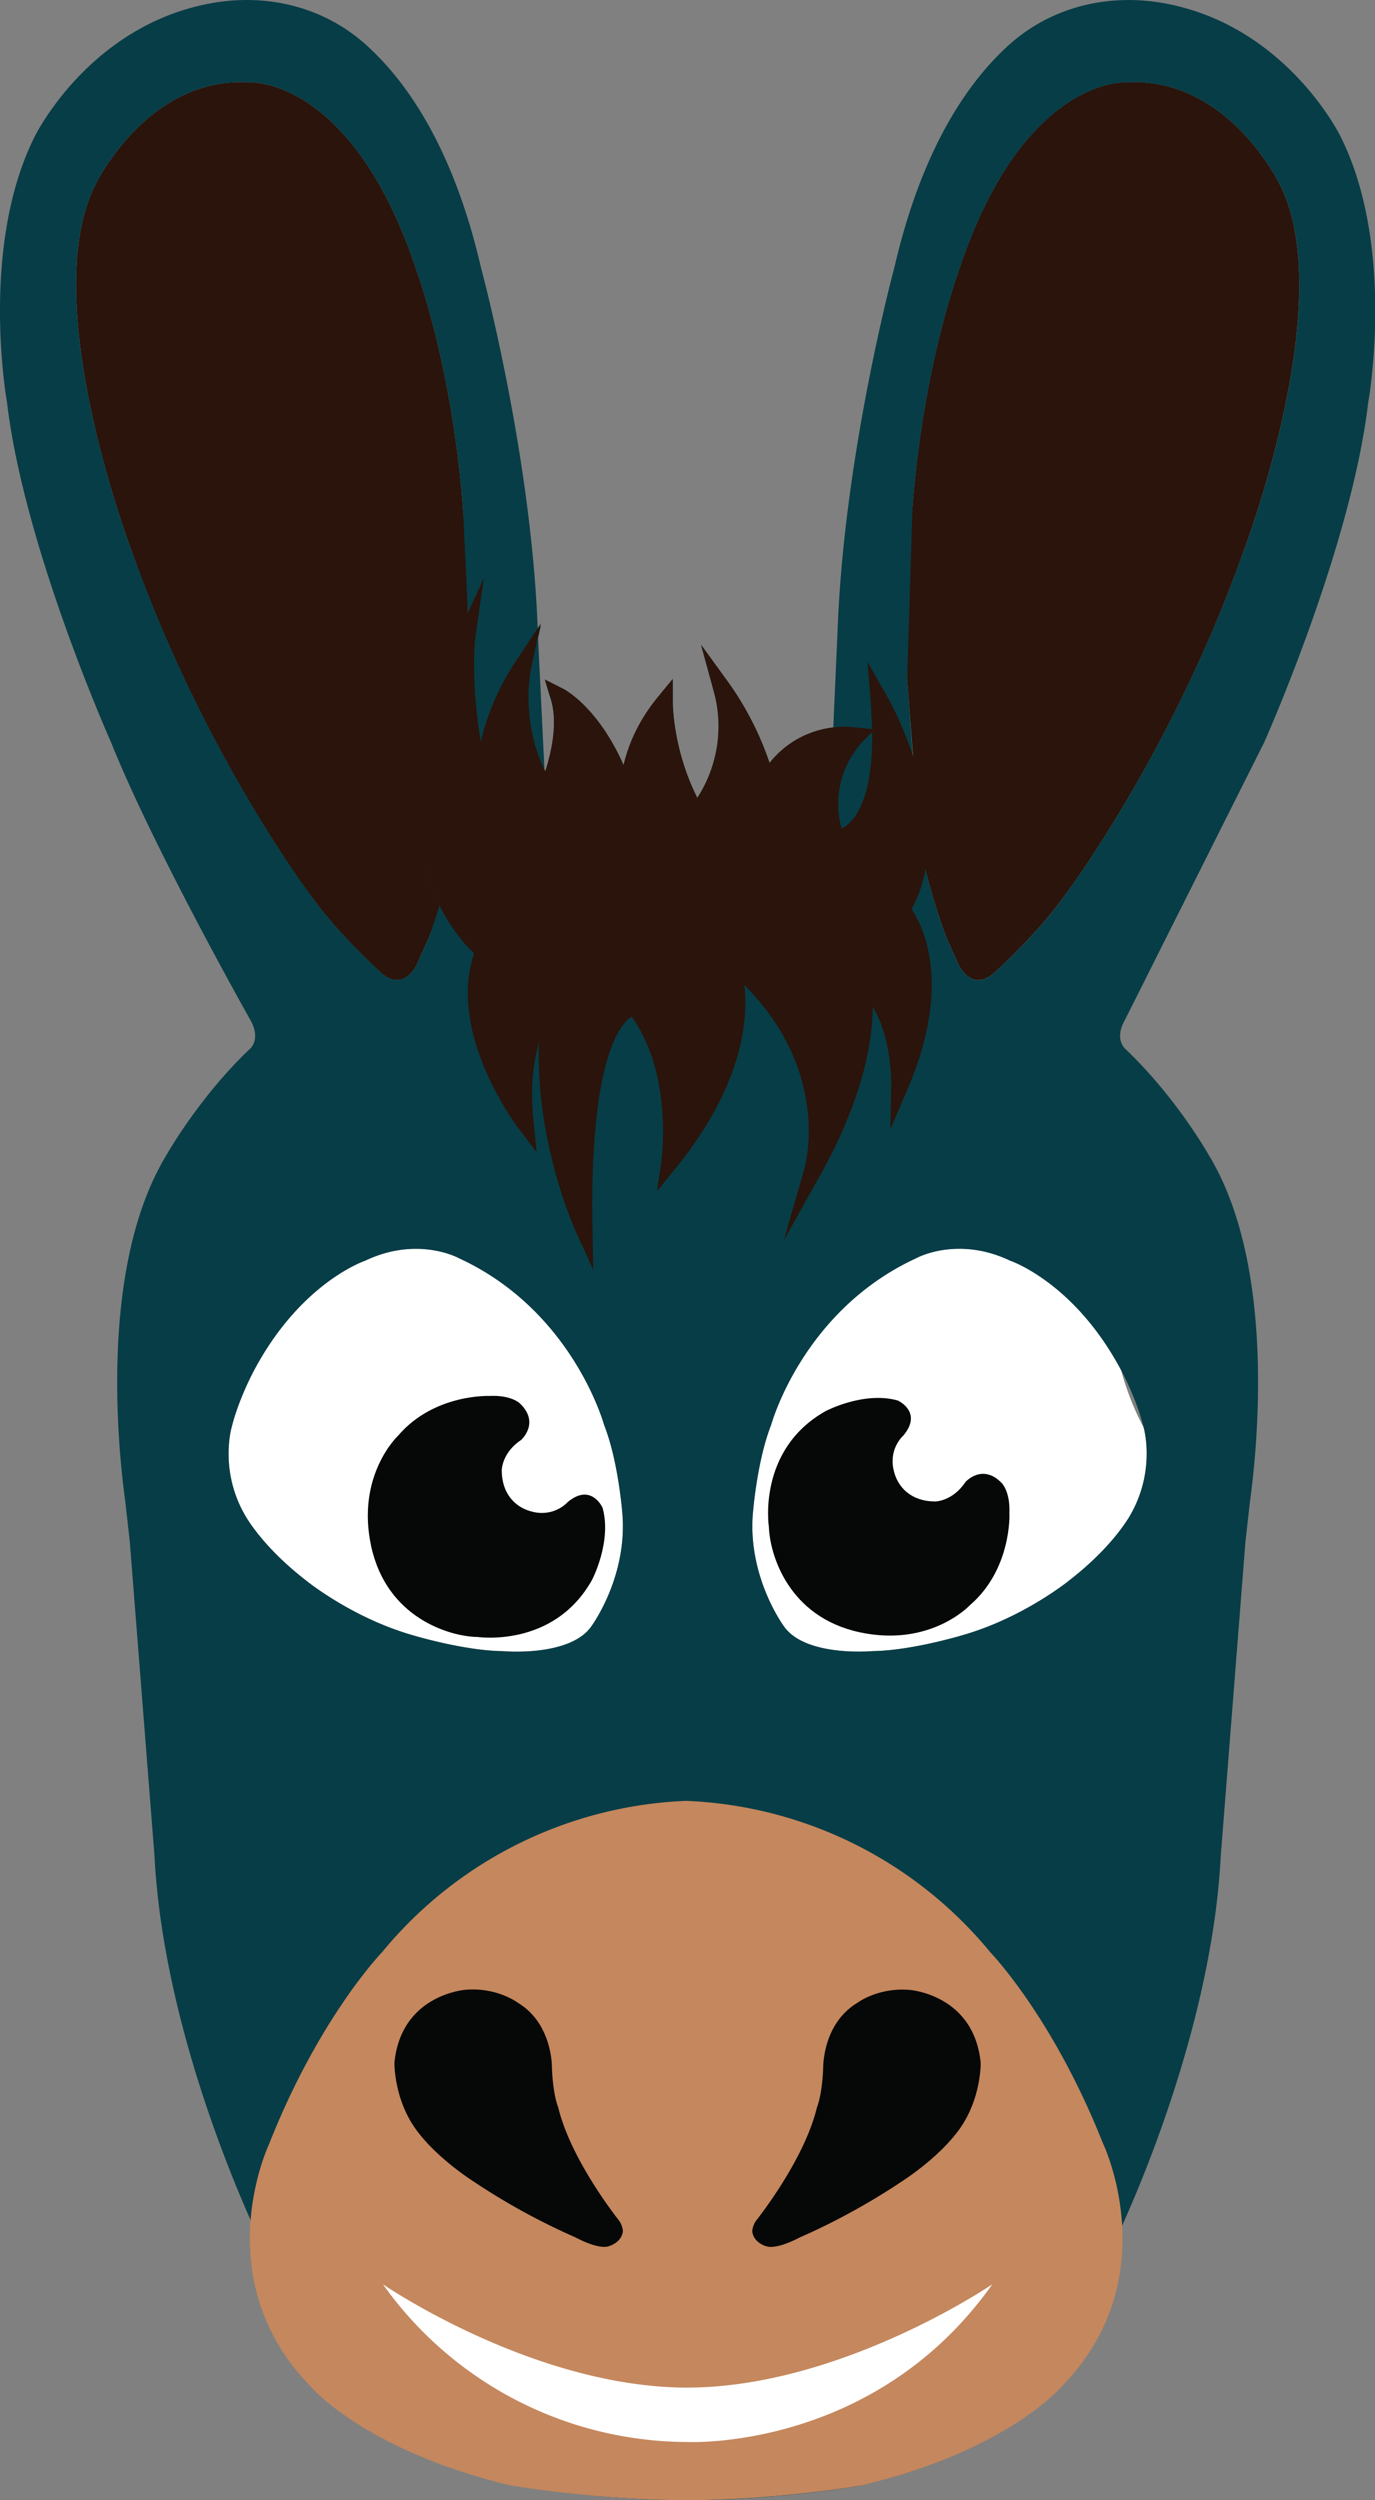 <svg xmlns="http://www.w3.org/2000/svg" width="22" height="40" fill="none">
    <rect width="100%" height="100%" fill="#808080" stroke="none"/>
    <path
        d="M4.988 14.351s-1.712-2.254-2.86-5.479c0 0-1.553-4.033-.602-5.914 0 0 .825-1.737 2.464-1.64 0 0 .104-.006.276.034.516.121 1.643.659 2.415 3.027 0 0 .557 1.511.727 3.768 0 0 .103 1.19.083 2.713l-.192 2.498a2.94 2.94 0 0 1-.074.437c-.073.299-.213.831-.356 1.188l-.188.42s-.21.519-.615.132c0 0-.688-.63-1.077-1.185z"
        fill="#2a140b" />
    <path
        d="M9.667 22.8s-.497-1.833-2.327-2.673c0 0-.654-.361-1.499.042 0 0-.17.056-.422.219-.367.236-.907.695-1.352 1.531 0 0-.25.458-.362.92 0 0-.134.462.047 1.023a1.92 1.92 0 0 0 .153.351s.247.486.959 1.046l.067.053c.202.154.839.605 1.651.842 0 0 .826.253 1.458.261 0 0 1.064.098 1.416-.389 0 0 .607-.812.497-1.865 0 0-.067-.806-.286-1.361zm2.67 0s.497-1.833 2.327-2.673c0 0 .654-.361 1.499.042 0 0 .17.056.422.219.367.236.907.695 1.352 1.531a4.44 4.44 0 0 0 .362.92s.134.462-.047 1.023a1.94 1.94 0 0 1-.153.351s-.247.486-.959 1.046l-.067.053c-.202.154-.839.605-1.651.842 0 0-.826.253-1.458.261 0 0-1.064.098-1.416-.389 0 0-.607-.812-.497-1.865 0 0 .067-.806.286-1.361z"
        fill="#fff" />
    <path
        d="M17.017 14.351s1.712-2.254 2.86-5.479c0 0 1.553-4.033.602-5.914 0 0-.825-1.737-2.464-1.64 0 0-.104-.006-.276.034-.516.121-1.643.659-2.415 3.027 0 0-.557 1.511-.727 3.768 0 0-.103 1.19-.083 2.713l.192 2.498a2.94 2.94 0 0 0 .074.437 10.25 10.25 0 0 0 .356 1.188l.188.42s.21.519.615.132c0 0 .689-.63 1.077-1.185z"
        fill="#2a140b" />
    <path
        d="M7.623 26.187s1.229.193 1.848-.908c0 0 .323-.612.17-1.158 0 0-.182-.405-.559-.089 0 0-.193.223-.523.162-.317-.058-.531-.303-.531-.67 0 0-.002-.279.31-.487 0 0 .308-.273-.02-.585 0 0-.137-.137-.487-.119 0 0-.885-.038-1.46.634 0 0-.679.632-.432 1.771s1.238 1.436 1.683 1.451zm8.527-1.97c.017-.35-.119-.487-.119-.487-.312-.328-.584-.02-.584-.02-.208.313-.486.311-.486.311-.366 0-.611-.214-.669-.532-.061-.331.162-.523.162-.523.316-.378-.089-.56-.089-.56-.545-.154-1.156.17-1.156.17-1.1.62-.907 1.851-.907 1.851.015.446.312 1.439 1.449 1.686s1.768-.433 1.768-.433c.67-.576.632-1.462.632-1.462z"
        fill="#060707" />
    <path
        d="M21.45 2.185S20.592.423 18.654.057c-.911-.172-1.837.048-2.523.673-.64.582-1.378 1.638-1.819 3.541 0 0-.801 2.956-.909 5.774l-.072 1.633c-.507.06-.837.326-1.016.551-.193-.643-.631-1.251-.652-1.281l-.44-.606.198.722c.224.818-.079 1.443-.261 1.724a3.78 3.78 0 0 1-.395-1.519v-.382l-.242.295c-.318.388-.471.775-.543 1.084-.412-.934-.946-1.213-.972-1.226l-.285-.144.094.306c.119.389.005.871-.089 1.162-.006-.013-.01-.026-.016-.038l-.103-2.113.045-.206-.05.075-.001-.034c-.107-2.818-.909-5.774-.909-5.774-.441-1.903-1.18-2.959-1.82-3.541C5.187.105 4.262-.116 3.351.057 1.412.423.555 2.185.555 2.185-.336 3.964.113 6.443.113 6.443c.276 2.331 1.664 5.433 1.664 5.433.679 1.697 2.229 4.442 2.229 4.442.184.328-.022.476-.022.476-.808.772-1.321 1.685-1.321 1.685-1.068 1.757-.783 4.635-.658 5.546l.072.643.395 5.026c.13 2.543 1.224 5.138 1.605 5.973-.026.76.165 1.71 1.006 2.551.036.041.899 1.008 3.154 1.55.014.002 1.371.233 2.764.233s2.75-.231 2.773-.235c2.246-.54 3.109-1.507 3.139-1.541.845-.844 1.038-1.798 1.014-2.558.381-.836 1.475-3.43 1.605-5.972l.395-5.026.072-.643c.125-.91.41-3.788-.658-5.546 0 0-.513-.913-1.321-1.685 0 0-.206-.149-.022-.476l2.229-4.442s1.388-3.103 1.664-5.433c0 0 .449-2.479-.441-4.258zM8.878 12.734c.014-.031.289-.645.259-1.251.23.225.566.664.793 1.448l.266-.055c-.001-.007-.062-.58.327-1.225a4.06 4.06 0 0 0 .5 1.459l.094.161.125-.139c.026-.029.527-.599.53-1.483.149.279.301.626.346.947l.069.492.191-.458a1.25 1.25 0 0 1 1.042-.699 1.74 1.74 0 0 0-.176 1.558l.032.09.095.001a.64.64 0 0 0 .447-.229c.263-.283.401-.772.413-1.46.271.683.575 1.806.075 2.612l-.052.086.066.076c.027.031.579.689.161 2.097-.073-.391-.238-.869-.61-1.125l-.297-.204.087.35c.002.009.193.826-.454 2.267-.019-.705-.271-1.8-1.44-2.775l-.437-.364.225.524c.005.012.454 1.109-.668 2.721.005-.539-.082-1.437-.62-2.114l-.04-.051-.064-.001c-.035.008-.162.005-.323.166-.274.276-.588.978-.631 2.737-.206-.686-.429-1.767-.238-2.83l.067-.369-.288.24c-.023.019-.493.425-.507 1.539-.29-.518-.673-1.42-.366-2.191l.037-.095-.079-.063c-.069-.055-1.568-1.287-.517-4.197.018.443.086 1.066.279 1.83l.304 1.201-.035-1.238c0-.008-.014-.666.321-1.423.015.406.113.949.456 1.46l.136.202.101-.222zm-6.75-3.862S.574 4.839 1.526 2.958c0 0 .825-1.737 2.464-1.64 0 0 .104-.006.276.034.516.121 1.643.659 2.415 3.027 0 0 .557 1.511.727 3.768l.079 1.683-.138.3c-.987 2.147-.714 3.557-.315 4.362l-.164.49-.188.42s-.21.519-.615.132c0 0-.689-.63-1.077-1.185 0 0-1.712-2.254-2.86-5.479zm1.624 14.991c-.181-.562-.047-1.023-.047-1.023.113-.462.362-.92.362-.92.445-.835.985-1.295 1.352-1.531.252-.162.422-.219.422-.219.845-.403 1.499-.042 1.499-.042 1.83.84 2.327 2.673 2.327 2.673.22.555.286 1.361.286 1.361.11 1.053-.497 1.865-.497 1.865-.353.488-1.416.389-1.416.389-.632-.008-1.458-.261-1.458-.261-.812-.237-1.449-.688-1.651-.842l-.067-.053c-.713-.56-.959-1.046-.959-1.046-.067-.119-.116-.237-.153-.351zm12.963 14.174c-.008.009-.852.944-2.995 1.46-.013.002-1.348.229-2.718.229s-2.704-.227-2.709-.228c-2.152-.518-2.996-1.453-3.01-1.469-1.6-1.598-.696-3.57-.653-3.662.76-1.929 1.724-2.939 1.742-2.958 1.397-1.725 3.253-2.158 4.131-2.267l.499-.029c.001 0 .309-.003.782.067.951.164 2.589.675 3.856 2.239.009.01.974 1.02 1.734 2.949l.004.008c.009.02.947 2.051-.663 3.66zm1.222-16.118s.249.459.362.92c0 0 .134.462-.047 1.023-.037.114-.087.232-.153.351 0 0-.246.486-.959 1.046l-.067.053c-.202.154-.839.605-1.651.842 0 0-.826.253-1.458.261 0 0-1.064.099-1.416-.389 0 0-.607-.812-.497-1.865 0 0 .067-.806.286-1.361 0 0 .497-1.833 2.327-2.673 0 0 .654-.361 1.499.042 0 0 .17.056.422.219.367.236.907.695 1.352 1.531zm1.94-13.047c-1.148 3.225-2.86 5.479-2.86 5.479-.389.556-1.078 1.185-1.078 1.185-.405.387-.615-.132-.615-.132l-.188-.42a9.64 9.64 0 0 1-.333-1.099c.099-.611-.027-1.247-.197-1.758l-.091-1.266.083-2.713c.17-2.258.727-3.768.727-3.768.772-2.368 1.899-2.906 2.415-3.027.172-.04.276-.034.276-.034 1.64-.097 2.464 1.64 2.464 1.64.951 1.881-.602 5.914-.602 5.914z"
        fill="#073d47" />
    <path
        d="M14.586 14.542c.754-1.364-.349-3.328-.398-3.412l-.308-.539.051.619.023.455-.248-.025a1.52 1.52 0 0 0-1.393.564 4.93 4.93 0 0 0-.652-1.279l-.445-.613.2.731a2.11 2.11 0 0 1-.259 1.72c-.389-.775-.393-1.508-.393-1.516v-.387l-.245.299c-.316.386-.47.771-.542 1.079-.412-.931-.944-1.209-.971-1.222l-.289-.146.095.31c.118.386.006.866-.088 1.157-.405-.802-.23-1.635-.228-1.644l.158-.718-.407.612a3.99 3.99 0 0 0-.555 1.281c-.171-1.044-.086-1.672-.085-1.68l.134-.938-.396.861c-1.487 3.234-.117 4.805.24 5.141-.428 1.274.657 2.727.704 2.79l.297.392-.049-.489c-.057-.566.001-.977.088-1.264-.063 1.569.561 2.962.591 3.029l.276.606-.012-.666c-.05-2.756.463-3.285.627-3.384.662.917.479 2.28.477 2.294l-.07.495.314-.388c1.054-1.304 1.145-2.346 1.083-2.908 1.382 1.392.979 2.867.96 2.934l-.331 1.153.584-1.047c.712-1.275.839-2.194.839-2.689.308.484.297 1.237.297 1.246l-.014.71.279-.652c.713-1.666.243-2.598.06-2.869zm-.796-2.667l.165-.166c.01.842-.165 1.236-.328 1.42a.51.51 0 0 1-.162.127 1.47 1.47 0 0 1 .326-1.38z"
        fill="#2a140b" />
    <path
        d="M17.653 34.305c-.802-2.035-1.811-3.075-1.811-3.075a6.64 6.64 0 0 0-4.863-2.419h0 0a6.64 6.64 0 0 0-4.864 2.419s-1.009 1.04-1.811 3.075c0 0-1.035 2.177.702 3.911 0 0 .868.995 3.158 1.546 0 0 1.38.237 2.815.237s2.815-.237 2.815-.237c2.29-.55 3.158-1.546 3.158-1.546 1.737-1.735.702-3.911.702-3.911z"
        fill="#c5875d" />
    <path
        d="M7.604 34.918a10.53 10.53 0 0 0 1.601.875s.384.214.554.136c0 0 .194-.06.207-.239 0 0-.006-.093-.067-.172 0 0-.765-.956-.967-1.802 0 0-.084-.19-.101-.634 0 0 .015-.703-.544-1.04 0 0-.328-.25-.835-.209 0 0-1.032.07-1.141 1.166 0 0-.011.562.33 1.048s.962.87.962.87zm4.64 1.012c.17.077.554-.136.554-.136.893-.387 1.601-.875 1.601-.875s.621-.384.962-.87.33-1.048.33-1.048c-.109-1.096-1.141-1.166-1.141-1.166-.507-.041-.835.209-.835.209-.558.337-.544 1.04-.544 1.04-.017.444-.101.634-.101.634-.202.846-.967 1.802-.967 1.802-.061.079-.067.172-.067.172.013.179.207.239.207.239z"
        fill="#060707" />
    <path
        d="M6.127 36.545a5.99 5.99 0 0 0 4.867 2.523c.09.004 3.018.113 4.883-2.523 0 0-2.418 1.65-4.884 1.653-2.466-.004-4.866-1.653-4.866-1.653z"
        fill="#fff" />
</svg>